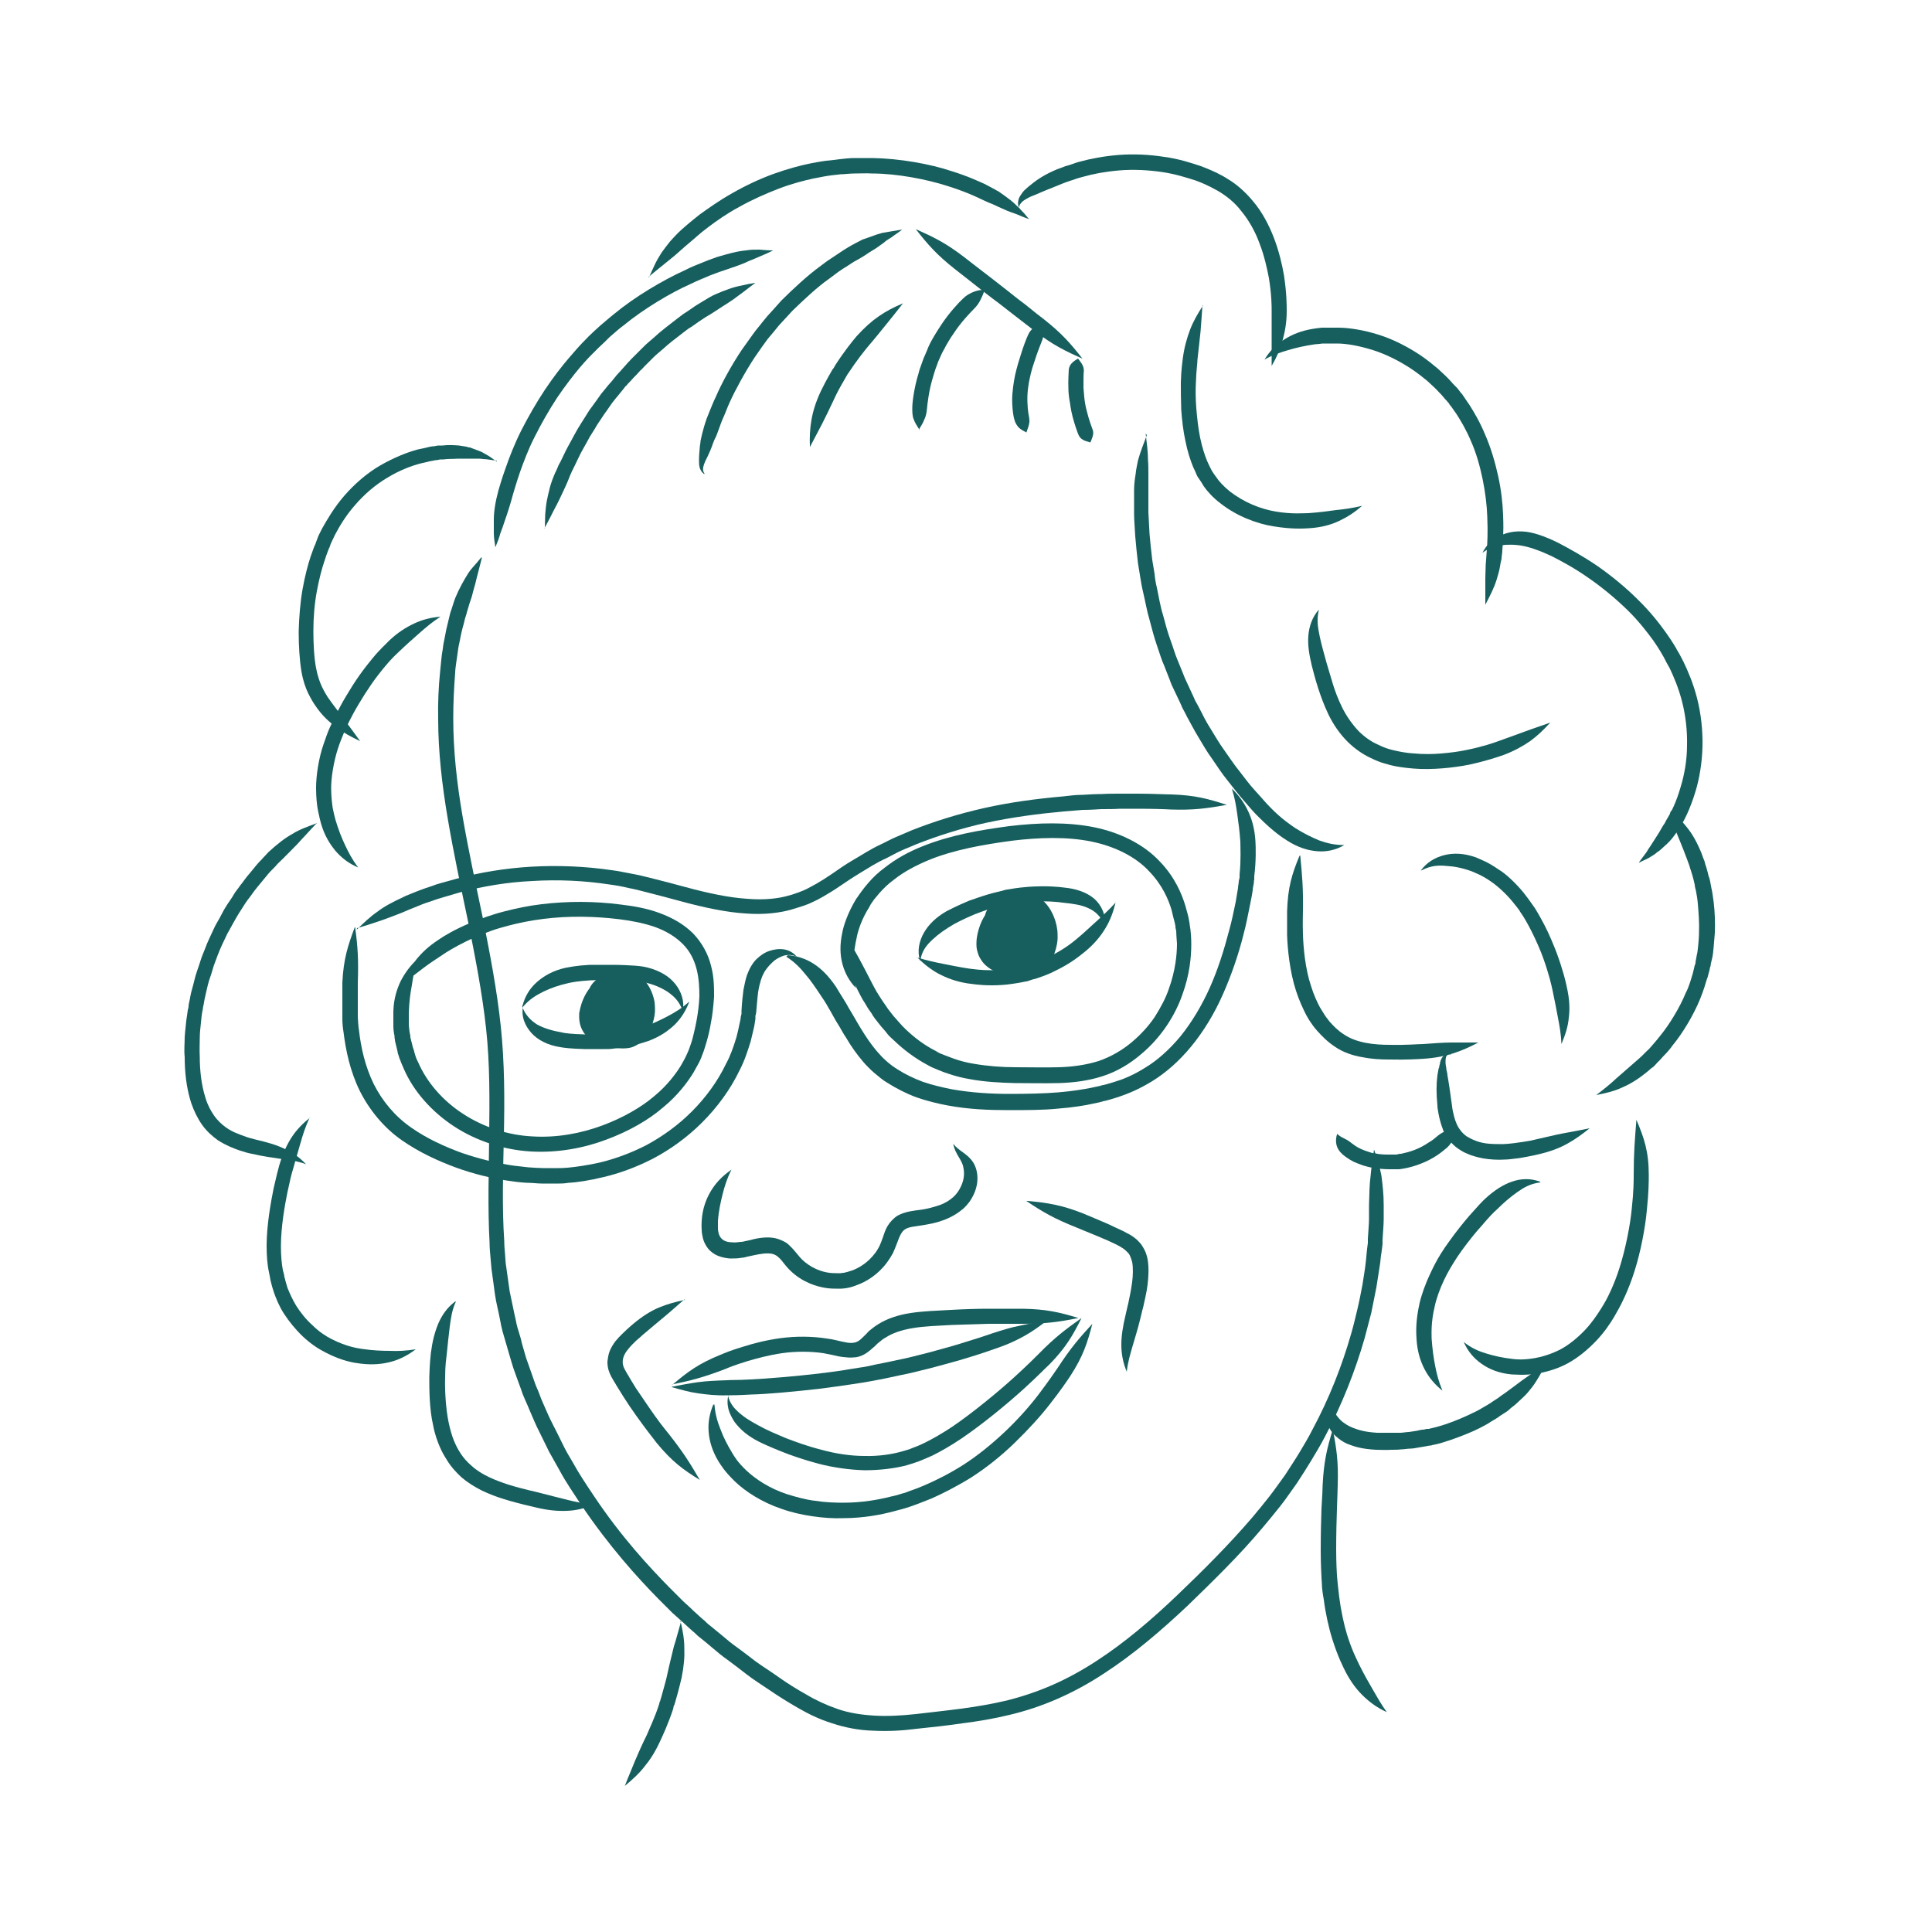 <?xml version="1.0" encoding="UTF-8"?>
<svg id="Calque_1" xmlns="http://www.w3.org/2000/svg" version="1.1" viewBox="0 0 500 500">
  <!-- Generator: Adobe Illustrator 29.0.1, SVG Export Plug-In . SVG Version: 2.1.0 Build 192)  -->
  <defs>
    <style>
      .st0 {
        fill: #165f5e;
      }
    </style>
  </defs>
  <path class="st0" d="M124.6,144.2c-.8,1-1.6,1.9-2.4,2.8s-1.3,1.8-1.9,2.8c-.6,1-1.1,2-1.7,3.2-.3.6-.5,1.2-.8,1.8-.2.6-.5,1.4-.7,2.1-.1.4-.3.9-.5,1.5-.2.6-.3,1.3-.5,2-.2.8-.4,1.6-.6,2.5-.1.7-.3,1.4-.4,2.1-.2.9-.4,1.9-.5,2.9-.2,1-.3,1.9-.4,2.9-.1,1-.2,2-.3,3-.4,4-.6,8.1-.5,12.3,0,8.4,1,17.1,2.5,25.9,1.5,8.8,3.4,17.7,5.3,26.8,1.8,9,3.6,18.2,4.6,27.4,1,9.2.9,18.5.8,27.8s-.4,18.5.1,27.6c0,1.1.1,2.3.2,3.4s.2,2.2.3,3.4c.3,2.2.6,4.4.9,6.6.3,2.2.9,4.3,1.3,6.5.2,1.1.4,2.1.7,3.2.3,1,.6,2.1.9,3.1.3,1,.6,2,.9,3.1.3,1,.6,2,.9,3,.7,2,1.4,3.9,2.1,5.8.3,1,.7,1.9,1.1,2.8.4.9.8,1.8,1.2,2.8.8,1.8,1.5,3.6,2.4,5.3l2.5,5.1c.9,1.6,1.8,3.2,2.7,4.8,1.7,3.2,3.7,6,5.5,8.8,7.4,11,14.8,19.1,20.1,24.5,1.3,1.3,2.5,2.5,3.6,3.6,1.1,1,2,1.8,2.8,2.5,1.5,1.4,2.3,2.1,2.3,2.1,0,0,.2.2.6.5.4.4.9.9,1.7,1.5.8.6,1.7,1.4,2.9,2.4.6.5,1.2,1,1.8,1.5.3.3.7.5,1,.8.4.3.7.5,1.1.8,1.5,1.1,3.2,2.4,5,3.8,1.8,1.4,3.9,2.7,6.1,4.2s4.6,3,7.2,4.5c2.6,1.5,5.6,3,8.9,4,3.3,1.1,6.9,1.8,10.6,1.9,3.7.2,7.5,0,11.3-.5,3.8-.4,7.7-.8,11.7-1.4,4-.5,8.2-1.2,12.3-2.2,4.2-1,8.4-2.4,12.5-4.2,4.1-1.8,8.1-4,11.9-6.5,7.7-5,14.8-11.1,21.6-17.5,6.7-6.5,13.5-13.1,19.6-20.4,1.5-1.8,3-3.6,4.5-5.5,1.5-1.9,2.8-3.9,4.2-5.8,1.3-2,2.6-4,3.8-6,1.2-2,2.4-4,3.5-6.1,4.4-8.3,7.8-16.9,10.3-25.6.6-2.2,1.1-4.3,1.7-6.5.4-2.2.9-4.3,1.3-6.5.3-2.1.7-4.3,1-6.4.1-1.1.2-2.1.4-3.2l.2-1.6c0-.3,0-.5,0-.8v-.3c.1-2,.3-3.8.3-5.4,0-1.5,0-2.8,0-3.6,0-3-.3-5.4-.6-7.7-.4-2.2-1.1-4.3-1.9-6.7-.4,2.6-.7,4.7-.9,6.9-.3,2.2-.3,4.5-.4,7.5,0,.8,0,2,0,3.5,0,1.5-.2,3.2-.3,5.2v.3c0,.2,0,.5,0,.8l-.2,1.5c-.1,1-.2,2-.3,3.1-.2,2.1-.6,4.1-.9,6.2-.4,2.1-.8,4.2-1.3,6.3-.5,2.1-1,4.2-1.6,6.3-2.4,8.4-5.7,16.8-10,24.8-1,2-2.2,4-3.4,6-1.2,2-2.5,3.9-3.7,5.8-1.4,1.9-2.7,3.8-4.1,5.6-1.4,1.8-2.9,3.6-4.4,5.4-6,7-12.7,13.7-19.4,20.1-6.7,6.4-13.6,12.3-21,17.1-3.7,2.4-7.5,4.5-11.4,6.2-3.9,1.7-7.8,3-11.8,4-8,1.9-16,2.6-23.5,3.5-3.7.4-7.3.6-10.7.4-3.4-.2-6.6-.7-9.5-1.7-2.9-1-5.7-2.3-8.2-3.8-2.5-1.4-4.9-2.9-7-4.4-2.1-1.5-4.2-2.8-6-4.1-1.8-1.4-3.4-2.6-4.9-3.7-.4-.3-.7-.5-1.1-.8-.3-.3-.7-.5-1-.8-.6-.5-1.2-1-1.8-1.5-1.1-.9-2.1-1.7-2.8-2.3-.8-.6-1.3-1.1-1.7-1.5-.4-.3-.6-.5-.6-.5,0,0-.8-.7-2.2-2-.7-.7-1.6-1.5-2.7-2.5-1-1-2.2-2.2-3.5-3.5-5.2-5.3-12.5-13.1-19.7-23.9-1.8-2.7-3.7-5.5-5.4-8.6-.9-1.5-1.8-3-2.6-4.7-.8-1.6-1.6-3.3-2.5-5-.9-1.7-1.6-3.4-2.4-5.2-.4-.9-.8-1.8-1.1-2.7s-.8-1.8-1.1-2.7c-.7-1.9-1.3-3.8-2-5.7-.4-1-.6-1.9-.9-2.9-.3-1-.6-2-.8-3-.3-1-.6-2-.9-3-.3-1-.4-2-.7-3.1-.4-2.1-.9-4.1-1.3-6.2-.3-2.1-.6-4.3-.9-6.4-.2-1.1-.2-2.2-.3-3.3-.1-1.1-.2-2.2-.2-3.3-.6-8.8-.3-18-.1-27.3.2-9.3.2-18.8-.8-28.3-1-9.5-2.8-18.7-4.6-27.8-1.9-9.1-3.8-17.9-5.3-26.6-1.5-8.7-2.4-17.1-2.4-25.3,0-4.1.2-8,.5-11.8,0-.9.2-1.9.3-2.8.1-.9.3-1.9.4-2.8.1-.9.3-1.8.5-2.7.1-.7.3-1.4.4-2,.2-.9.4-1.6.6-2.3.2-.7.3-1.4.5-1.9.2-.6.3-1,.4-1.4.2-.7.4-1.4.6-2,.2-.6.4-1.2.6-1.8.3-1.2.6-2.3.9-3.3.5-2.2,1.1-4.2,1.7-6.7h0Z"/>
  <path class="st0" d="M92.4,240.2c2.5-.7,4.5-1.4,6.6-2.1,2.1-.8,4.2-1.5,6.9-2.7.7-.3,1.8-.7,3.2-1.3.7-.3,1.4-.5,2.3-.8.6-.2,1.1-.4,1.7-.6.6-.2,1.3-.4,2-.6,1.3-.4,2.7-.8,4.1-1.2,5.7-1.5,12-2.6,18.6-2.9,6.6-.4,13.4-.1,19.9.9,1.6.2,3.3.5,4.9.9,1.6.3,3.2.7,4.7,1.1,3.1.8,6.2,1.6,9.1,2.4,5.9,1.6,11.6,2.8,16.5,3.1,4.9.4,9.1-.2,11.9-1,1.4-.4,2.5-.8,3.2-1,.7-.3,1.1-.4,1.1-.4,0,0,.4-.2,1.1-.5.7-.3,1.7-.8,2.9-1.5,1.2-.7,2.7-1.6,4.3-2.7,1.6-1.1,3.4-2.3,5.4-3.5,2-1.2,4.1-2.6,6.6-3.7,1.2-.6,2.4-1.3,3.7-1.9,1.3-.6,2.7-1.1,4-1.7,5.6-2.2,11.8-4.2,18.3-5.6,6.5-1.4,13.3-2.3,19.9-2.9,1.7-.1,3.3-.3,4.9-.4,1.6,0,3.2-.1,4.9-.2,1.6,0,3.2,0,4.7-.1.8,0,1.5,0,2.3,0,.7,0,1.4,0,2.1,0,3.9,0,7.2.1,8.8.2,6,.2,9.4-.3,14.5-1.2-4.9-1.6-8.3-2.5-14.3-2.7-1.6,0-4.9-.2-8.9-.2-.7,0-1.4,0-2.1,0-.8,0-1.5,0-2.3,0-1.6,0-3.2,0-4.8.1-1.6,0-3.3.1-4.9.2-1.7,0-3.3.2-5,.4-6.8.6-13.7,1.5-20.4,3-6.7,1.5-13.1,3.5-18.9,5.8-1.4.6-2.8,1.2-4.2,1.8-1.4.6-2.6,1.3-3.9,1.9-2.6,1.2-4.8,2.7-6.9,3.9-2.1,1.2-3.9,2.5-5.5,3.6-1.6,1.1-2.9,1.9-4.1,2.6-1.1.6-2,1.1-2.6,1.4-.6.3-.9.4-.9.4,0,0-.3.1-1,.4-.6.2-1.6.6-2.8.9-2.4.7-6.1,1.2-10.7.8-4.6-.3-9.9-1.4-15.8-3-2.9-.8-6-1.6-9.2-2.4-1.6-.4-3.2-.8-4.9-1.1-1.7-.3-3.4-.7-5.1-.9-6.8-1-13.9-1.3-20.8-.9-6.8.4-13.4,1.5-19.3,3.1-1.5.4-2.9.8-4.3,1.2-.7.2-1.4.4-2.1.7-.6.2-1.2.4-1.8.6-.8.3-1.7.6-2.4.9-1.4.6-2.6,1-3.3,1.4-2.8,1.3-4.9,2.4-6.7,3.8-1.9,1.3-3.4,2.8-5.3,4.6h0Z"/>
  <path class="st0" d="M91.8,240c-1.8,4.8-2.9,8.2-3.2,14.3,0,.8,0,2.1,0,3.6s0,1.6,0,2.5c0,.5,0,1,0,1.5,0,.6,0,1.1,0,1.7,0,1.1.1,2.3.3,3.5.6,4.8,1.7,10.1,4.2,15.2,2.5,5,6.3,9.6,10.9,12.8,4.6,3.2,9.5,5.4,14.1,7.1,4.7,1.7,9.1,2.7,12.9,3.3,1.9.3,3.6.5,5.2.6,1.6,0,2.9.2,4,.2,1.1,0,2,0,2.6,0,.6,0,.9,0,.9,0,0,0,.3,0,.9,0s1.4,0,2.6-.2c2.2-.1,5.4-.6,9.1-1.5,3.8-.9,8.1-2.4,12.6-4.7,4.4-2.3,8.9-5.5,12.8-9.4,3.9-3.9,7.3-8.5,9.7-13.5,1.3-2.5,2.1-5,2.9-7.6.3-1.3.6-2.6.9-3.8.1-.6.2-1.3.3-1.9v-.9c.1,0,.2-.8.2-.8.2-2,.3-3.8.5-5.2.2-1.4.5-2.4.7-3.1.2-.6.4-1.2.7-1.7.2-.5.5-.9.8-1.3.6-.8,1.3-1.5,2-2.1.8-.6,1.6-1,2.5-1.3.9-.2,2.1-.3,3.3.3-.8-1-2-1.7-3.3-1.9-1.3-.2-2.6,0-3.8.4-1.2.4-2.4,1.2-3.4,2.2-.5.5-1,1.2-1.4,1.9-.4.7-.7,1.4-1,2.2-.3.9-.6,2.2-.9,3.8-.2,1.6-.4,3.4-.5,5.4v.8c0,0-.2.8-.2.8,0,.6-.2,1.1-.3,1.7-.2,1.1-.5,2.3-.8,3.5-.7,2.3-1.5,4.7-2.7,6.9-2.2,4.6-5.3,8.8-8.9,12.4-3.6,3.6-7.7,6.5-11.8,8.7-4.1,2.1-8.1,3.5-11.7,4.4-3.5.8-6.5,1.2-8.6,1.4-1,.1-1.9.1-2.4.1-.6,0-.8,0-.8,0,0,0-.3,0-.8,0-.6,0-1.4,0-2.4,0-1,0-2.3-.1-3.8-.2-1.4-.2-3.1-.3-4.9-.6-3.6-.6-7.8-1.6-12.2-3.1-4.4-1.6-9.1-3.7-13.2-6.6-4.2-2.9-7.5-6.9-9.7-11.3-2.2-4.5-3.3-9.4-3.8-13.9-.2-1.1-.2-2.2-.3-3.3,0-.5,0-1.1,0-1.6,0-.5,0-1,0-1.5,0-.9,0-1.7,0-2.4,0-1.5,0-2.7,0-3.5.2-5.9,0-9.3-.7-14.4h0Z"/>
  <path class="st0" d="M203.5,247.6c2.2,1.4,3.6,2.9,4.9,4.5,1.4,1.6,2.6,3.4,4.2,5.8.4.6,1.1,1.6,1.8,2.9.4.6.8,1.4,1.2,2.1.5.9,1,1.8,1.6,2.7.6,1,1.1,2,1.8,3,1.2,2.1,2.7,4.2,4.4,6.2.4.5.9,1,1.4,1.5.5.5,1,1,1.5,1.4,1.1.9,2.1,1.8,3.3,2.5,2.4,1.5,4.9,2.8,7.6,3.8,2.6.9,5.4,1.6,8.1,2.1,5.4,1,10.7,1.2,15.5,1.2,4.8,0,9.3,0,13.1-.4,3.8-.3,6.9-.8,9.1-1.3,1.1-.2,1.9-.4,2.5-.6.6-.1.9-.2.9-.2,0,0,1.2-.3,3.3-1,2.1-.7,5.1-1.9,8.5-4,3.4-2.1,6.9-5.1,10.1-9,3.2-3.9,6-8.5,8.2-13.5,2.2-5,4-10.2,5.3-15.4.7-2.6,1.2-5.2,1.7-7.7s.5-2.5.7-3.8c0-.6.2-1.2.3-1.9,0-.3,0-.6.1-.9v-.8c.5-4.1.4-7.5.3-9.2-.2-3.1-.9-5.6-1.9-7.7-1-2.1-2.3-4-4.2-5.8.8,2.5,1.1,4.5,1.4,6.6.3,2.1.6,4.3.8,7.1,0,1.5.2,4.6-.2,8.5v.8c-.1.3-.1.6-.2.9,0,.6-.2,1.2-.2,1.8-.2,1.2-.4,2.4-.6,3.6-.5,2.4-1,4.9-1.7,7.4-1.3,5-2.9,10.1-5,14.8-2.1,4.7-4.7,9-7.6,12.6-2.9,3.5-6.1,6.3-9.1,8.1-3,1.9-5.7,3-7.7,3.6-1,.3-1.7.5-2.3.7-.5.1-.8.2-.8.2,0,0-.3,0-.8.2-.5.1-1.3.3-2.3.5-2,.4-5,.9-8.6,1.2-3.6.3-8,.4-12.7.4-4.7,0-9.8-.3-14.9-1.2-2.5-.5-5-1.1-7.4-1.9-2.4-.9-4.7-2-6.7-3.3-4.2-2.6-7-6.6-9.4-10.5-.6-1-1.2-2-1.7-2.9-.5-.9-1.1-1.8-1.6-2.7-.4-.8-.9-1.5-1.3-2.2-.8-1.3-1.5-2.4-1.9-3.1-1.8-2.6-3.5-4.4-5.6-5.8-2-1.3-4.2-2.1-6.8-2.3h0Z"/>
  <path class="st0" d="M108,248.2c-1.9,1.8-3.2,3.6-4.3,5.7-1,2.1-1.8,4.6-1.9,7.8,0,.9,0,2.2,0,3.8,0,.8.1,1.7.3,2.6,0,.3,0,.6.1.9,0,.4.1.7.2,1.1.2.7.3,1.4.5,2.1,0,.4.2.7.3,1.1.1.4.2.7.4,1.1.2.7.6,1.4.9,2.2,2.5,5.8,7.2,11.1,13,14.9,5.8,3.8,12.9,6.1,19.9,6.5,7,.4,13.8-.9,19.6-3.1,5.9-2.2,10.9-5.1,14.6-8.3,3.8-3.1,6.3-6.5,7.8-8.9.7-1.2,1.2-2.2,1.6-2.9.3-.7.5-1.1.5-1.1,0,0,.1-.4.4-1.1.3-.7.6-1.8,1-3.1.4-1.4.8-3,1.1-4.9.4-1.9.6-4.1.8-6.6,0-2.5,0-5.2-.8-8.1-.7-2.9-2.3-5.9-4.6-8.3-2.4-2.4-5.4-4.1-8.7-5.3-3.2-1.2-6.6-1.8-10-2.2-6.8-.9-13.8-.9-20.5-.1-3.4.4-6.7,1.1-9.8,1.9-1.6.4-3.1.9-4.6,1.4-.7.3-1.5.5-2.2.8-.7.3-1.3.6-2,.8-3.8,1.6-6.7,3.3-8.1,4.3-2.6,1.7-4.4,3.4-5.9,5.3-1.4,1.9-2.5,3.9-3.3,6.3,1.9-1.8,3.6-3,5.3-4.3s3.6-2.5,6-4.1c1.3-.8,4-2.4,7.5-3.9.6-.2,1.2-.5,1.9-.8.7-.3,1.4-.5,2.1-.8,1.4-.5,2.8-.9,4.3-1.3,3-.8,6.1-1.4,9.3-1.8,6.4-.8,13.1-.7,19.6.1,3.2.4,6.3,1,9.2,2,2.8,1,5.3,2.5,7.2,4.4,1.9,1.9,3,4.2,3.6,6.6.6,2.4.7,4.8.7,7-.2,4.4-1.1,8.2-1.7,10.6-.3,1.2-.7,2.2-.9,2.8-.2.6-.4,1-.4,1,0,0-.5,1.3-1.8,3.5-1.3,2.1-3.5,5.1-6.9,7.9-3.4,2.9-8.1,5.6-13.5,7.6-5.4,2-11.7,3.2-18,2.8-6.3-.3-12.7-2.4-17.9-5.8-5.3-3.4-9.4-8.2-11.6-13.2-.3-.6-.6-1.2-.8-1.9-.1-.3-.2-.6-.3-1,0-.3-.2-.6-.3-1-.2-.6-.3-1.3-.5-1.9,0-.3-.2-.6-.2-.9,0-.3,0-.5-.1-.8-.2-.8-.2-1.6-.3-2.3,0-1.4,0-2.5,0-3.3.1-2.8.4-5,.8-7.1.3-2.1.7-4.2,1.5-6.6h0Z"/>
  <path class="st0" d="M218.9,242.2c0,2.6.1,4.8.6,7,.4,2.3,1.2,4.6,2.6,7.3.4.7.9,1.9,1.8,3.2.4.7.8,1.4,1.4,2.2.2.3.4.5.5.8.2.3.4.6.7,1,.5.6,1,1.3,1.5,1.9.5.6,1.1,1.2,1.6,1.9s1.2,1.2,1.8,1.8c2.5,2.4,5.4,4.6,8.8,6.4.8.5,1.7.8,2.6,1.2.9.4,1.8.7,2.7,1,1.8.6,3.7,1.1,5.6,1.4,3.8.7,7.7.9,11.5,1,3.8,0,7.5.1,11.4,0,3.8-.1,7.7-.6,11.4-1.8,3.7-1.2,7-3.2,9.7-5.5,5.5-4.5,9.1-10.4,10.9-15.6,1.9-5.2,2.3-9.8,2.3-13,0-1.6-.1-2.8-.2-3.7-.1-.8-.2-1.3-.2-1.3,0,0,0-.4-.2-1.3-.1-.8-.5-2.1-.9-3.6-.9-3-2.7-7.5-6.7-11.6-3.9-4.2-10-7.4-16.9-8.8-6.9-1.4-14.5-1.2-22-.3-7.5,1-15.2,2.3-22.4,5.2-3.6,1.4-7,3.3-9.9,5.6-1.5,1.1-2.9,2.4-4.1,3.8-.6.7-1.2,1.4-1.7,2.1-.3.4-.5.7-.8,1.1-.1.2-.3.4-.4.6l-.3.4c-2.2,3.6-3.3,7-3.6,8.7-.7,3.2-.6,5.8,0,8.1.6,2.3,1.7,4.4,3.5,6.3-.6-2.5-.7-4.6-.6-6.6,0-2.1.3-4.2.9-6.9.3-1.4,1.2-4.4,3.2-7.5l.2-.4c.1-.2.2-.3.3-.5.2-.3.4-.6.7-1,.5-.6,1-1.2,1.5-1.8,1.1-1.2,2.2-2.3,3.6-3.3,2.6-2.1,5.7-3.7,9-5.1,6.6-2.7,14.1-4,21.4-5,7.3-.9,14.5-1.1,20.8.2,6.3,1.3,11.6,4.1,14.9,7.7,3.4,3.5,5,7.3,5.8,10,.3,1.4.6,2.4.8,3.2s.2,1.1.2,1.1c0,0,0,.4.2,1.1,0,.8.1,1.9.2,3.3,0,2.8-.4,7-2.1,11.7-.8,2.4-2.1,4.8-3.6,7.2-1.6,2.4-3.7,4.7-6.1,6.7-2.4,2-5.3,3.7-8.5,4.8-3.2,1-6.7,1.5-10.3,1.6-3.6.1-7.4,0-11.1,0-3.7,0-7.4-.3-10.9-.9-1.8-.3-3.4-.7-5.1-1.3-.8-.3-1.6-.6-2.4-.9-.8-.3-1.6-.6-2.3-1.1-3-1.5-5.6-3.5-7.9-5.7-.6-.6-1.1-1.1-1.6-1.7-.5-.6-1-1.1-1.5-1.7-.5-.6-.9-1.2-1.4-1.8-.2-.3-.4-.6-.6-.9-.2-.2-.3-.5-.5-.7-.5-.7-.9-1.4-1.3-2-.8-1.2-1.3-2.3-1.7-3-1.3-2.6-2.4-4.6-3.4-6.5-1.1-1.9-2.1-3.8-3.3-6h0Z"/>
  <path class="st0" d="M188.9,303c-2.1,1.5-3.7,3.2-4.9,5.2-1.2,2-2.2,4.5-2.4,7.7,0,.5-.1,1.3,0,2.4,0,.6.1,1.2.3,2.1.2.8.6,1.8,1.4,2.8.6.7,1.5,1.4,2.5,1.8,1,.4,2,.6,3.1.7,1,0,2.1,0,3.1-.2.5,0,1-.2,1.5-.3.5-.1.9-.2,1.4-.3,1.8-.4,3.6-.7,5-.4.7.2,1.2.5,1.7,1,.6.5,1.1,1.3,1.8,2.1,1.4,1.7,3.1,3,4.8,3.9,1.7.9,3.3,1.4,4.8,1.7s2.6.3,3.4.3c.8,0,1.3,0,1.3,0,0,0,.4,0,1.1-.1.7-.1,1.7-.3,2.9-.8,2.3-.8,5.4-2.6,7.8-5.8.6-.8,1.1-1.6,1.6-2.5.4-.9.8-1.9,1.1-2.7.6-1.7,1.2-3,2.1-3.5.9-.6,2.6-.7,4.4-1,1.8-.3,3.5-.6,5.1-1.2,2.4-.8,4.2-2,5.5-3.1,1.3-1.2,2-2.3,2.4-3.1,1.7-3.1,1.6-6.5.2-8.8-1.5-2.4-3.7-2.9-5.2-4.9.2,1.3.8,2.4,1.4,3.4.6,1,1.1,1.9,1.2,2.7.4,1.7.2,3.6-1,5.7-.3.5-.8,1.3-1.6,2-.9.8-2.2,1.7-4.2,2.3-1.3.4-2.7.8-4.3,1-.8.1-1.7.2-2.7.4-1,.2-2.1.5-3.2,1.1-1.1.7-2,1.7-2.6,2.7-.6,1-.9,2-1.2,2.9-.3.9-.6,1.6-.9,2.3-.4.7-.7,1.3-1.2,1.9-1.8,2.4-4.2,3.8-5.9,4.4-.9.3-1.6.5-2.1.6-.5,0-.8.1-.8.1,0,0-.3,0-1,0-.6,0-1.5,0-2.6-.2-2.2-.4-5.2-1.7-7.3-4.3-.6-.7-1.2-1.5-2.1-2.4-.4-.4-.9-.9-1.5-1.2-.6-.3-1.2-.6-1.9-.8-1.3-.4-2.6-.4-3.7-.3-1.1.1-2.2.3-3.2.6-.5.1-.9.2-1.4.3-.4.1-.8.2-1.2.2-.8.1-1.6.2-2.3.1-1.4,0-2.3-.5-2.8-1.1-.6-.7-.8-1.8-.8-2.5,0-.8,0-1.4,0-1.9.2-2.7.7-4.9,1.2-6.9.5-2,1.1-4,2.3-6.4h0Z"/>
  <path class="st0" d="M265.6,310.8c4.3,2.9,7.3,4.6,12.8,6.8.9.4,2.5,1,5.6,2.3.7.3,1.6.7,2.6,1.1,1,.5,2,.9,2.9,1.4.9.5,1.5.9,1.9,1.3s.6.6.6.6c0,0,.2.2.4.6.2.4.4,1,.6,1.7.3,1.5.2,3.7,0,5.2-.6,4.3-1.4,7-1.7,8.5-.7,2.9-1.1,5.4-1.1,7.7,0,2.3.4,4.6,1.4,7,.3-2.6.9-4.5,1.5-6.6.6-2.1,1.3-4.2,2-7.1.2-.7.4-1.8.8-3.2.3-1.5.8-3.3,1.1-5.7.2-1.7.4-4.2,0-6.5-.2-1.1-.6-2.1-1-2.8-.4-.7-.7-1.1-.7-1.1,0,0-.4-.5-1-1.1-.7-.6-1.6-1.3-2.7-1.8-1-.6-2.1-1-3.1-1.5-1-.5-1.9-.9-2.6-1.2-3.2-1.4-4.8-2-5.7-2.4-5.6-2.2-9.1-2.7-14.2-3.2h0Z"/>
  <path class="st0" d="M177.3,336.4c-2.5.5-4.6,1.1-6.8,2-2.1.9-4.2,2.2-6.6,4.2-.4.3-.9.8-1.7,1.5-.7.7-1.8,1.6-3,3.1-.5.7-1.2,1.7-1.6,3-.2.7-.3,1.4-.4,2.2,0,.8.1,1.5.3,2.2.4,1.3,1,2.2,1.4,2.9.4.6.6,1,.6,1,0,0,.8,1.3,1.8,2.9,1,1.6,2.3,3.5,3.3,4.9,2.7,3.8,4.5,6,5.4,7.2,3.9,4.7,6.7,6.8,11.1,9.5-2.6-4.5-4.4-7.3-8.1-12-.9-1.1-2.7-3.3-5.2-7-.9-1.3-2.2-3.2-3.2-4.7-1-1.6-1.7-2.8-1.7-2.8,0,0-.2-.4-.6-1-.3-.6-.8-1.3-1-2-.2-.7-.2-1.4,0-2.1.2-.7.6-1.4,1-1.9.9-1.2,1.8-2,2.4-2.6.7-.6,1.2-1,1.6-1.4,2.1-1.8,3.8-3.2,5.6-4.7,1.7-1.4,3.2-2.8,5.2-4.5h0Z"/>
  <path class="st0" d="M346.1,293.3c-.7,2-.4,3.9,1.4,5.5.5.4,1.5,1.2,2.9,1.9.7.3,1.5.6,2.3.9.8.2,1.6.5,2.5.6,1.6.3,3.2.4,4.4.4.6,0,1.1,0,1.4,0,.3,0,.5,0,.5,0,0,0,.2,0,.5,0,.3,0,.8-.1,1.4-.2,1.1-.2,2.7-.6,4.2-1.2,1.6-.6,3.1-1.4,4.3-2.2s2.1-1.6,2.6-2c1.6-1.5,2-3.1,1.9-5.1-2,.7-3.1,1-4.5,2.2-.4.3-1.1,1-2.2,1.6-1,.7-2.3,1.4-3.6,1.9-1.3.5-2.6.8-3.5,1-.5,0-.9.1-1.1.2-.3,0-.4,0-.4,0,0,0-.2,0-.4,0-.3,0-.7,0-1.2,0-1,0-2.3,0-3.6-.3-.7,0-1.3-.3-2-.5-.6-.2-1.2-.4-1.8-.7-1.1-.5-1.8-1.1-2.1-1.3-.6-.5-1.2-.9-1.8-1.2-.6-.3-1.3-.6-2.1-1.3h0Z"/>
  <path class="st0" d="M280.2,92.9c-3.2-4.1-5.5-6.7-10.2-10.4-.8-.6-2.1-1.6-4.8-3.8-1.4-1-4.5-3.5-4.5-3.5,0,0-2.7-2.1-4.1-3.2-3.6-2.8-5.9-4.5-7-5.4-4.8-3.7-7.9-5.2-12.6-7.3,3.2,4.1,5.5,6.7,10.2,10.4,1.2.9,3.4,2.7,7,5.5,1.5,1.2,4.2,3.2,4.2,3.2,0,0,3.2,2.5,4.5,3.5,2.7,2.1,4,3.1,4.8,3.7,4.8,3.7,7.9,5.2,12.6,7.3Z"/>
  <path class="st0" d="M128.3,141.4c.5-1.2.9-2.3,1.2-3.4.4-1.1.8-2.1,1.1-3.1.4-1.1.7-2.1,1.1-3.3.4-1.2.7-2.4,1.1-3.8.3-.9.7-2.5,1.8-5.7.9-2.5,2.1-5.8,3.8-9.1,1.7-3.4,3.7-6.9,5.8-10.1,2.1-3.1,4.2-5.8,5.8-7.7,1.6-1.9,2.7-3,2.7-3,0,0,.9-.9,2.4-2.4.8-.7,1.7-1.6,2.7-2.6,1.1-.9,2.2-2,3.6-3,5.1-4.2,12.1-8.4,17.3-10.7,2-1,3.7-1.6,5-2.2,1.4-.5,2.3-.9,3-1.1,1.4-.5,2.6-.9,3.8-1.3,1.1-.4,2.2-.8,3.2-1.3,1-.4,2-.8,3.1-1.3,1-.4,2.1-.9,3.3-1.5-1.3,0-2.5-.1-3.6-.2-1.1,0-2.3,0-3.4.2-1.1.1-2.3.3-3.5.6-1.2.3-2.6.7-4,1.1-.7.3-1.8.6-3.2,1.2-1.4.6-3.2,1.2-5.3,2.3-5.5,2.5-12.8,6.8-18.1,11.2-1.4,1.1-2.6,2.2-3.7,3.1-1.1,1-2.1,1.9-2.9,2.7-1.6,1.6-2.5,2.6-2.5,2.6,0,0-1.1,1.2-2.8,3.2-1.7,2-3.9,4.8-6.1,8.1-2.2,3.3-4.3,7-6.1,10.5-1.8,3.6-3.1,7-4,9.6-1.2,3.3-1.6,5-1.9,5.9-.4,1.5-.7,2.8-.9,4.1-.2,1.3-.3,2.4-.3,3.6,0,1.1,0,2.3,0,3.4,0,1.1.2,2.3.4,3.6h0Z"/>
  <path class="st0" d="M140.9,136.7c.6-1.1,1.2-2.2,1.7-3.2.5-1,1-2,1.5-2.9.5-1,1-2,1.5-3.1.5-1.1,1.1-2.3,1.6-3.6.2-.5.4-1.1.8-1.9.4-.8,1-2,1.7-3.5.3-.7.8-1.6,1.3-2.5.5-.9,1.1-1.9,1.6-2.9.6-1,1.3-2,1.9-3.1.3-.5.7-1,1-1.5.3-.5.7-1,1-1.5.7-.9,1.3-1.9,1.9-2.7.6-.8,1.2-1.5,1.7-2.1,1-1.2,1.6-2,1.6-2,0,0,.1-.2.4-.4.2-.3.6-.7,1.1-1.2.4-.5,1-1.1,1.6-1.7.3-.3.6-.7.9-1,.4-.3.7-.7,1.1-1.1.7-.7,1.5-1.5,2.3-2.3.8-.8,1.7-1.5,2.5-2.2,1.6-1.5,3.4-2.8,4.8-3.9.4-.3.9-.7,1.3-1,.4-.3.8-.6,1.2-.8.8-.5,1.4-1,2-1.4,1.2-.8,2.1-1.4,2.7-1.7,1.3-.8,2.3-1.5,3.4-2.2,1-.6,2-1.3,2.9-1.9.9-.7,1.8-1.3,2.7-2,.9-.7,1.8-1.4,2.9-2.2-1.3.2-2.4.4-3.6.7-1.1.2-2.2.5-3.3.9-1.1.4-2.2.8-3.3,1.3-1.2.5-2.3,1.2-3.6,2-.6.4-1.6.9-2.8,1.8-.6.4-1.3.9-2.1,1.4-.4.3-.8.6-1.2.9-.4.3-.9.7-1.3,1-1.5,1.2-3.3,2.5-5,4.1-.9.8-1.8,1.5-2.6,2.3-.8.8-1.6,1.6-2.4,2.4-.4.4-.8.8-1.1,1.1-.3.4-.7.7-1,1.1-.6.7-1.2,1.3-1.6,1.8-.5.5-.8.9-1.1,1.2-.2.3-.4.5-.4.5,0,0-.6.8-1.7,2-.5.6-1.1,1.4-1.8,2.2-.6.9-1.3,1.8-2,2.8-.4.5-.7,1-1.1,1.5-.3.5-.7,1.1-1,1.6-.7,1.1-1.4,2.2-2,3.2-.6,1.1-1.2,2.1-1.7,3.1-.5.9-1,1.8-1.4,2.6-.8,1.6-1.3,2.8-1.8,3.6-.4.9-.6,1.5-.9,2-.6,1.4-1.1,2.7-1.4,3.9-.3,1.2-.6,2.4-.8,3.5-.2,1.1-.3,2.2-.4,3.4,0,1.1-.1,2.3-.1,3.6h0Z"/>
  <path class="st0" d="M182.3,122.5c-.4-.5-.4-1.1-.3-1.6.1-.5.3-1,.5-1.5.5-1,1-2,1.4-3,.2-.5.4-1,.6-1.6.2-.5.4-1.1.7-1.6.5-1.1.9-2.4,1.4-3.7.2-.5.4-1.1.8-1.9.4-.9.8-2.1,1.5-3.6,1.3-2.9,3.9-7.7,6.4-11.5,1.3-1.9,2.5-3.6,3.4-4.8,1-1.2,1.6-1.9,1.6-1.9,0,0,.5-.6,1.3-1.6.9-1,2.1-2.3,3.5-3.8,2.9-2.8,6.5-6.2,9.4-8.2.9-.7,1.7-1.3,2.4-1.8.8-.5,1.4-1,2-1.3,1.2-.8,2.1-1.4,2.7-1.7,1.3-.7,2.4-1.4,3.4-2.1,1-.6,2-1.2,2.9-1.9.4-.3.9-.6,1.3-1,.4-.3.9-.6,1.4-.9.9-.7,1.9-1.3,2.9-2.1-1.3.2-2.4.4-3.6.6-.6.1-1.1.2-1.7.3-.5.2-1.1.3-1.6.5-1.1.4-2.2.8-3.4,1.2-1.1.6-2.4,1.2-3.7,2-.7.4-1.6,1-2.8,1.8-.6.4-1.3.9-2.1,1.4-.8.5-1.6,1.2-2.6,1.9-3,2.2-6.8,5.7-9.8,8.7-1.4,1.6-2.7,3-3.6,4-.9,1.1-1.4,1.7-1.4,1.7,0,0-.6.8-1.6,2-1,1.3-2.2,3.1-3.6,5-2.7,4-5.4,9-6.7,12.1-.8,1.6-1.2,2.8-1.6,3.7-.4.9-.6,1.6-.8,2-.5,1.4-.9,2.8-1.2,4-.1.6-.3,1.2-.4,1.8,0,.6-.2,1.2-.2,1.7-.1,1.1-.2,2.2-.2,3.4,0,.6,0,1.2.2,1.9.2.6.6,1.3,1.2,1.6h0Z"/>
  <path class="st0" d="M209.6,115.7c1.3-2.5,2.3-4.4,3.2-6.1,1-2,2-4,3.2-6.6.4-.9,1.1-2.3,2.8-5.2.1-.2.4-.7.4-.7,0,0,.1-.2.2-.3,0-.1.1-.2.2-.3,2.1-3.2,4.1-5.7,5.1-6.9,1.9-2.2,3.3-4,4.7-5.7,1.2-1.5,2.6-3.2,4.3-5.4-2.4,1-4.3,2-6.2,3.3-1.9,1.3-3.7,2.9-5.8,5.2-1.1,1.3-3.2,3.9-5.4,7.3,0,.1-.1.2-.2.3-.1.2-.2.4-.2.4,0,0-.3.5-.5.7-1.8,3.1-2.5,4.6-3,5.6-1.3,2.8-2,5.1-2.4,7.4-.4,2.3-.5,4.5-.4,7h0Z"/>
  <path class="st0" d="M237.8,111.2c.6-1,1.1-1.8,1.4-2.6.4-.8.6-1.7.7-2.8.1-1.2.5-4.8,1.5-8,.2-.8.5-1.6.7-2.3.3-.7.5-1.4.7-1.9.5-1.1.8-1.8.8-1.8,0,0,.3-.7.9-1.7.2-.5.6-1.1,1-1.8.4-.7.8-1.3,1.3-2,1.8-2.8,4.3-5.4,5.2-6.3.8-.8,1.3-1.5,1.7-2.3.4-.8.8-1.6,1.1-2.7-1.1,0-2.1.2-3,.6-.9.4-1.7.8-2.6,1.7-1,.9-3.7,3.8-5.7,6.9-.5.8-1,1.5-1.4,2.2-.4.7-.8,1.3-1.1,1.9-.6,1.1-.9,1.9-.9,1.9,0,0-.3.8-.8,1.9-.3.6-.5,1.3-.8,2.1-.3.8-.6,1.6-.8,2.5-1.1,3.5-1.6,7.4-1.6,8.8,0,1.2,0,2.2.4,3.1.3.9.9,1.7,1.5,2.7h0Z"/>
  <path class="st0" d="M265.6,112c.3-.9.6-1.6.7-2.2.2-.7.1-1.2,0-2-.2-.8-.5-3.2-.4-5.5.1-2.3.6-4.4.6-4.4,0,0,.4-2.1,1.2-4.3.7-2.3,1.7-4.7,2-5.5.6-1.5.3-2.6-.2-4.4-1.7.8-2.7,1.4-3.4,2.9-.4.8-1.4,3.4-2.1,5.8-.8,2.4-1.3,4.7-1.3,4.7,0,0-.5,2.3-.7,4.9-.2,2.6.2,5.6.5,6.5.2.9.6,1.5,1.1,2.1.5.5,1.2.9,2,1.3h0Z"/>
  <path class="st0" d="M282.2,114.5c.6-1.5,1-2.4.5-3.5-.2-.6-.9-2.4-1.3-4.1-.5-1.7-.7-3.3-.7-3.3,0,0-.2-1.6-.3-3.3,0-1.8,0-3.7.1-4.3,0-1.2-.5-1.9-1.5-3.2-1.4.8-2.2,1.5-2.4,2.8,0,.7-.2,2.9-.1,4.8,0,2,.4,3.8.4,3.8,0,0,.2,1.8.7,3.7.5,1.9,1.2,3.9,1.5,4.6.5,1.2,1.5,1.6,3.1,2Z"/>
  <path class="st0" d="M296.8,112.6c-.9,2.4-1.7,4.4-2.3,6.6-.2,1.1-.5,2.3-.6,3.5-.2,1.2-.4,2.6-.4,4.1,0,1,0,2.7,0,6.2,0,1.7.2,3.7.3,5.8.2,2.2.4,4.5.7,6.9.2,1.2.4,2.4.6,3.7.2,1.2.4,2.5.7,3.7.6,2.5,1,5,1.7,7.3.6,2.3,1.2,4.6,1.9,6.6.7,2,1.2,3.8,1.9,5.3,1.2,3,1.9,4.9,1.9,4.9,0,0,.7,1.5,1.9,4,.3.6.6,1.3.9,2,.4.7.8,1.5,1.2,2.3.9,1.6,1.8,3.4,2.9,5.2,1.1,1.8,2.2,3.8,3.6,5.7,1.3,1.9,2.6,3.9,4,5.6,1.4,1.8,2.8,3.6,4.2,5.2,1.4,1.6,2.7,3.2,4.1,4.5,3.4,3.4,5.9,5.1,7.2,5.9,2.7,1.7,5.2,2.5,7.7,2.7,2.4.2,4.8-.3,7-1.6-2.6,0-4.5-.5-6.5-1.2-1.9-.8-3.8-1.7-6.2-3.2-1.1-.8-3.4-2.2-6.5-5.4-1.2-1.2-2.5-2.8-3.9-4.3-1.4-1.5-2.7-3.3-4.1-5.1-1.4-1.7-2.6-3.6-3.9-5.4-1.3-1.8-2.4-3.7-3.5-5.5-1.1-1.7-2-3.5-2.8-5.1-.4-.8-.8-1.5-1.2-2.2-.3-.7-.6-1.4-.9-2-1.1-2.4-1.8-3.9-1.8-3.9,0,0-.7-1.8-1.9-4.7-.6-1.4-1.1-3.2-1.8-5.1-.7-1.9-1.3-4.1-1.9-6.4-.7-2.2-1.1-4.7-1.6-7.1-.3-1.2-.5-2.4-.6-3.6-.2-1.2-.4-2.4-.6-3.6-.3-2.4-.5-4.6-.7-6.7-.1-2.1-.2-4-.3-5.6,0-3.4,0-5,0-6,0-1.5,0-2.8,0-4,0-1.2,0-2.4-.1-3.5,0-2.2-.3-4.3-.6-6.9h0Z"/>
  <path class="st0" d="M128.6,119.5c-1-.7-2-1.5-3-2-.5-.3-1-.6-1.6-.8-.5-.2-1.1-.4-1.6-.6l-.8-.3c-.3,0-.6-.1-.9-.2-.6-.1-1.2-.2-1.9-.3-1.3-.1-2.7-.2-4.3,0-.3,0-.6,0-.9,0-.4,0-.8.1-1.3.2-.5,0-1.1.1-1.8.3s-1.4.3-2.3.5c-2.7.7-6.2,2.1-9.7,4.1-3.5,2-6.8,4.9-9.4,7.9-2.6,3-4.4,6.1-5.7,8.4-.6,1.2-1.1,2.1-1.3,2.8-.3.7-.4,1.1-.4,1.1,0,0-.1.3-.4.9-.2.6-.5,1.4-.9,2.5-.7,2.1-1.5,5.1-2.1,8.5-.6,3.4-.9,7.2-1,10.9,0,3.7.2,7.2.7,10.3.4,2.4,1.1,4.4,1.8,5.8.7,1.4,1.3,2.4,1.8,3.1,1.8,2.7,3.7,4.3,5.5,5.7,1.9,1.4,3.8,2.4,6.1,3.5-1.5-2.1-2.8-3.8-4.1-5.6-1.3-1.8-2.7-3.5-4.3-5.8-.7-1.2-2.2-3.3-3-7.5-.5-2.6-.7-6.1-.7-9.6,0-3.5.3-7.1.9-10.3.6-3.2,1.3-5.9,2-7.9.3-1,.6-1.8.8-2.3.2-.5.3-.8.3-.8,0,0,.2-.3.4-1,.2-.6.7-1.5,1.2-2.6,1.1-2.1,2.8-5,5.2-7.7,2.3-2.7,5.3-5.3,8.4-7.1,3.1-1.9,6.3-3.1,8.7-3.7.8-.2,1.5-.3,2.1-.5.6-.1,1.1-.2,1.6-.3.4,0,.8-.1,1.2-.2.3,0,.6,0,.8,0,1.4-.2,2.7-.1,3.8-.2h1.7c.3,0,.6,0,.8,0h.8c.5,0,1.1,0,1.6,0,.5,0,1.1,0,1.6.1,1.1,0,2.2.3,3.5.4h0Z"/>
  <path class="st0" d="M114,159.6c-2.6.2-4.8.8-6.9,1.8-2.1,1-4.2,2.3-6.5,4.5-.7.8-2.1,1.9-4.3,4.6-.9,1.1-2.1,2.6-3.3,4.3-1.2,1.7-2.4,3.6-3.4,5.3-2.1,3.5-3.5,6.6-3.5,6.6,0,0-.3.6-.8,1.7-.5,1.1-1,2.6-1.6,4.3-1.2,3.5-1.9,7.9-1.9,11.2,0,2.4.2,4.4.5,5.9.3,1.5.6,2.7.8,3.4.9,3.1,2.3,5.3,3.8,7.1,1.6,1.8,3.4,3.2,5.8,4.2-1.6-2.1-2.5-3.9-3.4-5.8-.9-1.9-1.7-3.9-2.5-6.6-.2-.7-.4-1.6-.7-3-.2-1.4-.4-3.1-.4-5.2,0-2.8.7-6.9,1.7-10,.5-1.6,1.1-3,1.5-4,.4-1,.7-1.6.7-1.6,0,0,1.3-2.9,3.3-6.2,1-1.7,2.1-3.4,3.2-5,1.1-1.6,2.2-3,3.1-4.1,2.1-2.6,3.3-3.6,4-4.3,2.1-2,3.7-3.4,5.4-4.9,1.6-1.4,3.2-2.8,5.4-4.2h0Z"/>
  <path class="st0" d="M82.1,213c-2.4.9-4.5,1.6-6.4,2.8-2,1.1-3.9,2.6-6.2,4.7-.4.4-.8.9-1.5,1.6-.3.4-.8.8-1.2,1.3-.5.5-.9,1.1-1.5,1.8-.5.6-1,1.2-1.5,1.8-.5.6-1,1.4-1.6,2.1-.5.8-1.2,1.5-1.7,2.4-.5.9-1.1,1.7-1.7,2.6-.6.9-1.1,1.8-1.6,2.8-.5,1-1.1,1.9-1.6,2.9-.9,2-1.9,3.9-2.6,5.9-.4,1-.8,1.9-1.1,2.9-.3.9-.6,1.9-.9,2.7-.6,1.7-.9,3.4-1.3,4.7-.4,1.3-.5,2.4-.7,3.2s-.2,1.2-.2,1.2c0,0,0,.4-.2,1-.1.6-.2,1.6-.4,2.8-.1,1.2-.3,2.6-.4,4.2,0,1.6-.2,3.3,0,5.2,0,3.7.4,7.9,1.7,11.9.7,2,1.6,3.9,2.8,5.6,1.2,1.7,2.7,3,4.1,4,2.2,1.4,4.1,2.1,5.5,2.6,1.5.5,2.6.8,3.3.9,3,.7,5.3,1,7.4,1.3,2.1.3,4.2.5,6.6,1.4-1.8-1.9-3.7-3.2-5.8-4.1-2.1-1-4.4-1.6-7.3-2.3-.7-.2-1.7-.4-3-.9s-2.9-1-4.6-2.2c-1.1-.8-2.2-1.8-3.1-3.1s-1.7-2.8-2.2-4.5c-1.1-3.4-1.5-7.2-1.5-10.7-.1-1.7,0-3.4,0-4.9,0-1.5.2-2.8.3-3.9.1-1.1.2-2,.3-2.6.1-.6.2-1,.2-1,0,0,0-.4.2-1.1.1-.7.3-1.8.6-3,.3-1.3.6-2.8,1.2-4.4.3-.8.5-1.7.8-2.6.3-.9.7-1.8,1-2.7.7-1.9,1.6-3.7,2.5-5.6.5-.9,1-1.8,1.5-2.7.5-.9,1-1.8,1.5-2.6.5-.8,1.1-1.7,1.6-2.5.5-.8,1.1-1.5,1.6-2.2.5-.7,1-1.4,1.5-2,.5-.6,1-1.2,1.4-1.7.5-.6,1-1.2,1.4-1.7.4-.5.8-.9,1.1-1.2.7-.7,1.1-1.1,1.4-1.5,2.1-2,3.7-3.7,5.2-5.2,1.5-1.7,2.9-3.1,4.7-5.1h0Z"/>
  <path class="st0" d="M80.4,289.1c-2,1.6-3.6,3.2-4.9,5.2-1.3,2-2.3,4.2-3.2,7.2-.3,1-.7,2.6-1.5,6.1-.7,3.5-1.8,9.5-1.8,14.8,0,2.6.2,5.1.6,6.8.2.9.3,1.6.4,2.1.1.5.2.8.2.8,0,0,.2.9.7,2.4.5,1.4,1.3,3.5,2.6,5.5,1.3,2,3,4.1,4.9,5.9,1.9,1.8,4,3.2,5.8,4.1,4.4,2.3,7.5,2.7,9.1,2.9,3.2.4,5.8.1,8-.5s4.3-1.7,6.3-3.2c-2.6.4-4.6.5-6.8.4-2.1,0-4.3-.1-7.1-.5-1.3-.2-4-.6-7.8-2.5-1.6-.8-3.4-2-5-3.6-1.7-1.5-3.1-3.3-4.2-5-1.1-1.8-1.8-3.5-2.3-4.7-.4-1.3-.6-2.1-.6-2.1,0,0,0-.2-.2-.7,0-.4-.2-1.1-.4-1.8-.3-1.6-.5-3.7-.5-6.2,0-4.9,1-10.6,1.7-14,.7-3.3,1.1-4.9,1.4-5.8.8-2.8,1.4-5,2-7,.6-2.1,1.2-4,2.3-6.4h0Z"/>
  <path class="st0" d="M117.7,336.9c-2.1,1.6-3.4,3.6-4.3,5.7-.9,2.2-1.5,4.5-1.9,7.6-.1,1-.3,2.7-.4,6.3,0,3,0,8.1,1,12.4.4,2.2,1.1,4.1,1.7,5.5.6,1.4,1.1,2.2,1.1,2.2,0,0,.4.7,1.1,1.8.7,1.1,1.9,2.5,3.4,3.9,1.5,1.3,3.4,2.5,5.4,3.5,1.9.9,3.8,1.6,5.4,2.1,4.5,1.4,7.3,1.9,8.8,2.3,3,.7,5.4.9,7.8.8,2.3-.1,4.6-.6,6.9-1.7-2.6-.1-4.6-.6-6.7-1.1-2.1-.5-4.3-1.1-7.1-1.8-1.4-.4-4.2-.9-8.4-2.2-1.5-.5-3.2-1.1-4.9-1.9-1.7-.8-3.3-1.8-4.5-2.9-1.3-1.1-2.2-2.2-2.8-3.1-.6-.9-.9-1.5-.9-1.5,0,0-.4-.7-.9-1.9-.5-1.2-1-2.9-1.4-4.8-.8-3.9-1-8.7-.9-11.6,0-3.3.3-4.9.4-5.9.3-2.8.5-5,.8-7.3.3-2.1.5-4.1,1.6-6.5h0Z"/>
  <path class="st0" d="M336.3,221.5c-2,4.8-3,8.2-3.2,14.3,0,1,0,2.7,0,6.2.1,3.5.7,9.5,2.3,14.4.8,2.5,1.8,4.6,2.6,6.2.8,1.5,1.5,2.4,1.5,2.4,0,0,.5.8,1.5,1.9,1,1.1,2.5,2.7,4.5,4,2,1.4,4.6,2.3,7.1,2.7,2.5.5,4.8.6,6.8.6,4.7.1,7.6-.1,9.1-.2,3-.2,5.4-.7,7.6-1.4s4.2-1.6,6.5-2.8c-2.6,0-4.7,0-6.9,0-2.2,0-4.5.2-7.4.4-1.4,0-4.2.3-8.7.2-1.8,0-4-.1-6.1-.5-2.1-.4-4.1-1.1-5.7-2.2-1.6-1-2.8-2.3-3.7-3.3-.8-1-1.2-1.6-1.2-1.6,0,0-.5-.8-1.3-2.1-.7-1.3-1.6-3.2-2.3-5.5-1.5-4.4-2-10-2.1-13.4-.1-3.4,0-5,0-6,.1-5.9-.2-9.2-.7-14.4h0Z"/>
  <path class="st0" d="M375.6,272.9c-.3-.3-.6-.4-1-.3-.3,0-.6.3-.9.5-.5.5-.8,1.1-1,1.8,0,.3-.1.6-.2.9,0,.3-.1.6-.2.8-.1.6-.2,1.1-.3,1.7-.3,2.3-.3,4.7,0,7.8,0,.5.1,1.2.3,2.2.2,1,.5,2.4,1.2,4.2.5,1.4,2.1,3.6,3.9,4.8.5.3.9.6,1.3.8.4.2.8.4,1.1.5.6.3,1,.4,1,.4,0,0,1.4.5,3.1.8,1.7.3,3.9.4,5.3.3,1.2,0,2.3-.2,3.3-.3,1-.1,1.8-.3,2.5-.4,1.5-.3,2.6-.5,3.3-.7,3-.7,5.3-1.6,7.3-2.7s3.8-2.4,5.8-4c-2.5.5-4.6.9-6.8,1.3s-4.4,1-7.2,1.6c-.7.2-1.7.4-3.1.6-1.4.2-3.2.5-5.3.6-1.3,0-3.1,0-4.5-.2-1.4-.2-2.4-.6-2.4-.6,0,0-1.2-.4-2.5-1.2-1.2-.8-2.2-2.2-2.6-3.2-.6-1.3-.8-2.5-1-3.3-.2-.9-.2-1.5-.3-2-.4-2.9-.7-5.1-1.1-7.3,0-.5-.2-1.1-.3-1.6,0-.3,0-.5-.1-.8,0-.2-.1-.6-.1-.8,0-.4,0-1,.1-1.4,0-.2.2-.5.4-.7.2-.2.5-.2.8-.1h0Z"/>
  <path class="st0" d="M167.8,71.7c1-.8,1.9-1.6,2.8-2.3.9-.7,1.7-1.4,2.6-2.1.9-.7,1.7-1.4,2.6-2.2.9-.8,1.9-1.7,3-2.6.8-.6,1.9-1.8,4.6-3.8,2-1.5,4.8-3.5,8-5.2,3.2-1.8,6.8-3.4,10.2-4.7s6.6-2.1,8.9-2.6c2.4-.5,3.8-.7,3.8-.7,0,0,1.2-.2,3.3-.4,1,0,2.2-.2,3.6-.2,1.4,0,2.9-.1,4.5,0,6.4,0,14.1,1.5,19.4,3.2,4.2,1.3,6.8,2.5,8.1,3.1,1.3.6,2.5,1.2,3.6,1.6,1.1.5,2.1,1,3.1,1.4,1,.5,2,.8,3.1,1.2,1,.4,2.1.9,3.3,1.3-.8-1-1.6-1.9-2.4-2.7-.8-.8-1.6-1.6-2.5-2.3-.9-.7-1.9-1.4-2.9-2.1-1.1-.6-2.3-1.3-3.7-2-1.4-.6-4-1.9-8.5-3.3-5.6-1.9-13.7-3.3-20.5-3.4-1.7,0-3.3,0-4.7,0-1.4,0-2.7.2-3.8.3-2.1.3-3.5.4-3.5.4,0,0-1.6.2-4.1.7-2.5.5-5.9,1.4-9.5,2.7-3.6,1.3-7.4,3.1-10.7,5-3.4,1.9-6.3,4-8.4,5.5-2.8,2.2-4,3.3-4.8,4-1.1,1-2.1,2.1-2.9,3-.8,1-1.5,1.9-2.2,2.9-.6,1-1.2,1.9-1.7,3-.5,1.1-1,2.1-1.5,3.3h0Z"/>
  <path class="st0" d="M263.7,54.2c0-.7.1-1.2.5-1.6.3-.4.7-.7,1.2-1s.9-.5,1.3-.7c.5-.2,1-.4,1.5-.6,2-.9,4.1-1.7,6.8-2.8.5-.2,1-.4,1.9-.7.4-.1,1-.3,1.5-.5.6-.2,1.3-.4,2.1-.6,2.4-.7,5.6-1.3,9.2-1.6,3.6-.3,7.4-.1,10.9.4,3.5.5,6.6,1.5,8.8,2.2,2.2.8,3.5,1.5,3.5,1.5,0,0,.3.1.8.4s1.2.6,2,1.1c1.6,1,3.8,2.6,5.6,5,1.9,2.3,3.6,5.3,4.7,8.4,1.2,3.1,1.9,6.3,2.4,8.9.7,4.4.7,7.1.7,8.5,0,2.9,0,5.1,0,7.3s0,4.3,0,6.9c1.3-2.2,2.2-4.3,2.8-6.5.6-2.2,1.1-4.6,1.1-7.7,0-1.5,0-4.5-.7-9.2-.5-2.9-1.3-6.3-2.6-9.7-1.3-3.4-3.1-6.8-5.4-9.5-2.2-2.7-4.7-4.7-6.6-5.8-.9-.6-1.7-1-2.3-1.3-.5-.3-.8-.4-.8-.4,0,0-1.4-.7-3.8-1.6-2.4-.8-5.7-1.9-9.5-2.4-3.8-.6-7.9-.8-11.8-.5-3.8.3-7.4,1-9.9,1.7-.9.2-1.6.5-2.2.7-.6.2-1.2.4-1.7.5-.9.4-1.6.6-2.1.8-2.9,1.2-5,2.5-6.8,4-.5.4-.9.7-1.3,1.1-.5.4-.9.9-1.2,1.4-.4.5-.7,1.1-.8,1.8-.1.7,0,1.4.4,1.9h0Z"/>
  <path class="st0" d="M327.2,93.1c2.2-1.3,4.2-1.9,6.2-2.5,2-.6,4.2-1.1,6.9-1.5.5,0,1.1-.1,2-.2.5,0,1,0,1.6,0,.6,0,1.3,0,2.1,0,2.5,0,5.8.6,9.3,1.7,3.5,1.1,7,2.9,10,4.9,1.5,1,2.9,2.1,4.1,3.1,1.2,1.1,2.2,2,3,2.9.4.4.8.8,1.1,1.2.3.4.6.7.8.9.4.5.7.8.7.8,0,0,0,0,.1.2,0,.1.2.3.4.5.3.5.8,1.1,1.4,2,1.1,1.7,2.6,4.2,3.8,7.1,1.3,2.9,2.3,6.4,3,9.8.7,3.4,1.1,6.8,1.2,9.6.2,4.4,0,7.2-.1,8.6-.1,1.5-.2,2.8-.3,4,0,1.2-.1,2.3-.1,3.4,0,2.2,0,4.3,0,6.9,1.2-2.3,2.2-4.2,2.9-6.4.3-1.1.7-2.2.9-3.5.1-.6.2-1.3.4-2,0-.7.2-1.4.2-2.2.1-1.5.4-4.4.2-9.1-.1-3-.5-6.6-1.3-10.2-.8-3.6-1.9-7.3-3.3-10.5-1.3-3.2-2.9-5.9-4.1-7.8-.6-.9-1.2-1.7-1.5-2.2-.2-.3-.3-.4-.4-.6-.1-.1-.2-.2-.2-.2,0,0-.3-.3-.7-.9-.2-.3-.5-.6-.9-1-.4-.4-.8-.8-1.2-1.3-.9-1-2-2-3.3-3.2-1.3-1.1-2.8-2.3-4.4-3.4-3.3-2.2-7.1-4.2-11-5.4-3.8-1.2-7.6-1.8-10.4-1.8-.9,0-1.7,0-2.4,0-.7,0-1.3,0-1.8,0-1,.1-1.7.2-2.3.3-3.1.5-5.5,1.5-7.5,2.8-2,1.3-3.7,2.9-5,5.1h0Z"/>
  <path class="st0" d="M383.6,143.1c2.1-1.6,4.1-1.9,6-2.1,2-.1,4,0,6.6.8.9.3,2.3.7,5.3,2.1,2.6,1.3,6.1,3.2,9.5,5.6,3.5,2.4,7,5.3,10,8.2,3,2.9,5.3,5.9,6.9,8.1,1.6,2.3,2.4,3.8,2.4,3.8,0,0,.2.3.5.9.3.6.7,1.4,1.3,2.4,1,2.1,2.3,5.1,3.2,8.6.9,3.5,1.4,7.5,1.3,11.4,0,3.9-.7,7.6-1.6,10.6-1.2,4.2-2.5,6.6-3.2,7.8-.4.6-.7,1.2-1,1.8-.4.5-.7,1.1-1,1.6-.6,1.1-1.2,1.9-1.8,2.9-.3.5-.6.9-.9,1.4-.3.4-.6.9-.9,1.4-.6.9-1.4,1.8-2.1,2.9,1.1-.6,2.3-1,3.3-1.7.5-.3,1-.6,1.4-1,.5-.3,1-.7,1.4-1.1.9-.8,1.8-1.6,2.6-2.6.4-.5.8-1.1,1.2-1.6.4-.6.8-1.2,1.2-1.9.8-1.4,2.2-4,3.6-8.6,1-3.3,1.7-7.4,1.8-11.6.1-4.2-.4-8.6-1.4-12.5-1-3.9-2.4-7.1-3.5-9.4-.6-1.1-1-2-1.4-2.6-.4-.6-.5-.9-.5-.9,0,0-.9-1.6-2.6-4-1.7-2.4-4.2-5.6-7.4-8.7-3.1-3.1-6.9-6.2-10.5-8.7-3.7-2.5-7.3-4.5-10-5.9-3.2-1.6-5-2.1-6-2.4-3.1-.9-6-.7-8.3.2-2.3.9-4.3,2.5-5.4,4.9h0Z"/>
  <path class="st0" d="M433.3,210.5s.1,0,.2,0c0,0,0-.1,0-.2-.1-.2-.2-.3-.4-.5-.1-.1-.3-.2-.5,0-.1.1-.3.3-.3.4-.1.4-.1.8,0,1.1,0,.3.2.7.3.9.4,1.1.9,2,1.2,3.1.8,2,1.7,4.1,2.7,6.8.2.5.4,1.1.7,1.9.1.4.3,1,.5,1.6.2.6.4,1.3.6,2.1.1.4.2.8.3,1.3,0,.5.2,1,.3,1.5.2,1,.4,2.2.5,3.4.2,2.4.4,5,.3,7.3,0,1.2-.1,2.3-.2,3.4-.1,1-.2,2-.4,2.7-.1.8-.3,1.4-.3,1.8,0,.4-.2.7-.2.7,0,0-.2.8-.5,2.1-.2.6-.4,1.4-.7,2.3-.3.8-.6,1.8-1.1,2.7-1.6,3.9-4.3,8.3-6.6,11.1-.7.9-1.3,1.6-1.9,2.3-.6.7-1.1,1.3-1.6,1.7-.5.5-.9.9-1.3,1.3s-.7.6-1,.9c-2.2,1.9-3.9,3.4-5.5,4.8-1.6,1.5-3.2,2.8-5.3,4.4,2.5-.5,4.7-1,6.8-2,2.1-.9,4.2-2.2,6.6-4.2.3-.2.6-.6,1.1-.9s.9-.9,1.4-1.4c.6-.5,1.1-1.2,1.8-1.9.7-.7,1.4-1.5,2.1-2.5,2.5-3,5.4-7.8,7.1-12,.4-1,.8-2.1,1.1-3,.3-.9.5-1.8.8-2.5.4-1.4.6-2.3.6-2.3,0,0,0-.3.2-.7,0-.5.2-1.1.4-2,.2-.8.3-1.9.4-3,.1-1.1.2-2.3.3-3.6.1-2.6,0-5.4-.3-7.9-.2-1.3-.3-2.5-.6-3.7-.1-.6-.2-1.1-.3-1.6-.1-.5-.2-1-.4-1.4-.2-.9-.4-1.6-.6-2.3-.2-.6-.4-1.2-.5-1.7-.4-.9-.6-1.6-.8-2.1-1.2-2.9-2.4-5-3.9-6.8-.7-.9-1.5-1.7-2.3-2.5-.4-.4-.8-.6-.8-1.1,0-.1,0-.2,0-.3,0,0,.2,0,.3,0,0,0,.1.2.1.3,0,0,0,.1,0,.2,0,0-.2,0-.2,0h0Z"/>
  <path class="st0" d="M344.9,361c-1,.8-1.6,2-1.8,3.3-.2,1.3-.1,2.6.3,3.8.4,1.2,1.1,2.5,2.2,3.5,1.1,1,2.4,1.9,4,2.4,1.1.4,2.9,1,6.5,1.2,1.1,0,2.5.1,4.1,0,.8,0,1.6,0,2.4-.1.8,0,1.6-.2,2.4-.2.8,0,1.5-.2,2.2-.3.7-.1,1.3-.2,1.8-.3s.9-.2,1.2-.2c.3,0,.4-.1.4-.1,0,0,.5-.1,1.4-.3.9-.2,2-.6,3.3-1,2.6-.9,5.7-2.1,7.8-3.2.5-.3,1-.5,1.5-.8.5-.3.9-.5,1.3-.8.8-.5,1.6-.9,2.2-1.4.6-.4,1.2-.8,1.7-1.1s.8-.6,1.1-.9c.6-.5,1.2-.9,1.7-1.4.5-.5,1-.9,1.5-1.4,1-.9,1.7-1.8,2.4-2.7.7-.9,1.3-1.9,1.9-2.9.6-1,1.1-2.1,1.6-3.3-1,.8-1.9,1.5-2.9,2.2-.9.6-1.8,1.3-2.7,1.9-.9.6-1.7,1.3-2.7,2-.5.4-1,.7-1.5,1.1-.5.4-1.1.8-1.7,1.2-.3.2-.6.5-1.1.8-.4.3-1,.6-1.5,1-.6.4-1.3.8-2,1.2-.4.2-.8.5-1.2.7-.4.2-.9.5-1.4.7-2,1-4.8,2.2-7.2,3-1.2.4-2.3.7-3.1.9-.8.2-1.3.3-1.3.3,0,0-.1,0-.4,0-.3,0-.6.2-1.1.2-.5,0-1,.2-1.6.3-.6.1-1.3.2-2,.3-.7,0-1.5.2-2.2.2-.8,0-1.5,0-2.2,0-1.5,0-2.8,0-3.8,0-3.2-.2-4.6-.7-5.5-1-1.2-.4-2.2-.9-3-1.5-.8-.5-1.4-1.2-2-2-.5-.8-1-1.6-1.2-2.6-.2-1-.3-2.1.2-3.3h0Z"/>
  <path class="st0" d="M378.9,347.5c1.1,2.4,2.6,4.1,4.6,5.5,2,1.4,4.5,2.4,7.7,2.7,1.1,0,2.9.3,6.6-.2,2.1-.4,5-1.1,7.8-2.6,2.8-1.5,5.4-3.7,7.5-5.9,2.1-2.2,3.7-4.6,4.7-6.3,1-1.7,1.6-2.9,1.6-2.9,0,0,2-3.7,3.6-8.8,1.6-5,2.8-11.3,3.2-15.8.5-4.7.5-7.6.5-9.1,0-6.1-1.2-9.6-3.2-14.3-.4,5.1-.7,8.5-.7,14.3,0,1.4,0,4.2-.5,8.7-.4,4.3-1.6,10.3-3.1,15.1-1.5,4.8-3.3,8.1-3.3,8.1,0,0-.5,1-1.5,2.6s-2.4,3.7-4.2,5.6c-1.9,2-4.2,3.9-6.5,5.1-2.4,1.2-4.8,1.9-6.6,2.2-3.1.5-4.7.3-5.6.2-2.7-.3-4.8-.8-6.8-1.4-2-.6-3.9-1.4-5.9-3h0Z"/>
  <path class="st0" d="M311.3,79.1c-1.4,2.2-2.5,4.1-3.3,6.2-.8,2.1-1.5,4.5-1.9,7.5-.1,1-.4,2.7-.5,6.2,0,1.8,0,4.3.1,7,.2,2.7.5,5.5,1.1,8.2.5,2.6,1.3,5,2,6.7.4.8.7,1.5.9,2,.2.5.4.7.4.7,0,0,.1.2.4.6s.6.9,1,1.6c.9,1.3,2.4,3,4.4,4.5,1.9,1.5,4.3,2.9,6.7,3.9s4.9,1.7,6.9,2c4.8.8,7.8.6,9.4.5,3.1-.2,5.6-.9,7.7-1.9,2.1-1,4-2.2,5.9-3.9-2.5.6-4.6.9-6.7,1.1-2.1.3-4.4.6-7.2.8-1.4,0-4.1.3-8.4-.4-1.8-.3-4-.9-6.1-1.8-2.1-.9-4.1-2.1-5.8-3.4-1.6-1.3-2.9-2.7-3.6-3.8-.4-.5-.7-1-.9-1.3-.2-.3-.3-.5-.3-.5,0,0-.1-.2-.3-.6s-.5-1-.8-1.7c-.6-1.4-1.3-3.6-1.8-6-.5-2.4-.8-5.2-1-7.7-.2-2.5-.2-4.9-.1-6.6.1-3.3.4-4.9.4-5.9.3-2.9.6-5.2.8-7.3.2-2.2.3-4.3.5-6.9h0Z"/>
  <path class="st0" d="M341.3,157.8c-1.7,1.9-2.5,4.3-2.7,6.7-.2,2.4.2,4.9.9,7.8.3,1,.6,2.6,1.7,6,.6,1.8,1.4,4.1,2.6,6.6,1.2,2.5,2.9,5,4.9,7,2,2,4.2,3.4,5.9,4.2.8.4,1.5.7,2,.9.5.2.8.3.8.3,0,0,.9.3,2.4.7,1.5.4,3.6.7,6,.9,4.7.4,10.4-.2,14.4-1,4.6-1,7.4-2,8.9-2.5,2.9-1.1,5-2.3,6.9-3.6,1.9-1.4,3.5-2.9,5.2-4.8-2.4.9-4.4,1.5-6.5,2.3-2.1.8-4.2,1.5-6.9,2.5-1.4.5-3.9,1.4-8.3,2.3-1.9.4-4.1.7-6.5.9-2.3.2-4.8.2-6.9,0-2.1-.1-4-.5-5.3-.8-1.3-.3-2.1-.6-2.1-.6,0,0-.9-.3-2.3-1-1.4-.6-3.2-1.8-4.8-3.4-1.6-1.7-3.1-3.8-4.2-6-1.1-2.2-1.9-4.4-2.4-6-1-3.2-1.4-4.8-1.7-5.7-.8-2.9-1.4-5-1.8-7-.4-2-.8-4-.2-6.6h0Z"/>
  <path class="st0" d="M368,225.2c2.3-1.2,4.3-1.3,6.3-1.1,2,.1,4.1.5,6.6,1.4.8.4,2.3.8,4.9,2.6,1.5,1,3.9,3.1,5.6,5.2.4.5.8,1,1.2,1.5.4.5.7.9.9,1.3.5.7.8,1.2.8,1.2,0,0,1,1.6,2.1,3.8,1.1,2.2,2.3,4.9,3,6.9,1.5,4.2,2.1,6.9,2.4,8.3.6,2.8,1,5,1.4,7.1.4,2.1.8,4.2.9,6.8,1-2.4,1.7-4.5,1.9-6.8.3-2.3.2-4.8-.5-7.9-.3-1.5-1-4.4-2.6-8.8-.8-2.1-2-5-3.2-7.3-1.2-2.3-2.3-4.1-2.3-4.1,0,0-.3-.5-.9-1.3-.3-.4-.6-.9-1-1.4-.4-.5-.8-1.1-1.3-1.7-1.9-2.3-4.5-4.8-6.4-5.9-3-2.1-4.8-2.6-5.8-3.1-3.1-1.1-5.8-1.2-8.2-.6-2.4.6-4.6,1.9-6.1,4h0Z"/>
  <path class="st0" d="M398.5,305.8c-2.4-.9-4.9-.8-7.2,0-2.3.8-4.5,2.2-6.8,4.3-.8.7-2,2-4.3,4.6-1.3,1.5-3.4,4.1-5.1,6.5-1.7,2.3-2.9,4.4-2.9,4.4,0,0-1,1.7-2.1,4.1-1.1,2.3-2.2,5.3-2.7,7.5-1.1,4.8-.9,7.8-.8,9.4.2,3.2,1,5.7,2.1,7.8,1.1,2.1,2.6,3.9,4.6,5.5-1-2.4-1.5-4.4-1.9-6.5-.4-2.1-.7-4.2-.9-7,0-1.4-.2-4.1.8-8.3.4-2,1.4-4.7,2.4-6.8,1-2.1,2-3.7,2-3.7,0,0,1.1-1.9,2.7-4.1,1.6-2.2,3.6-4.7,4.9-6.1,2.2-2.6,3.3-3.7,4-4.3,2-2,3.7-3.4,5.4-4.6,1.7-1.2,3.4-2.2,6-2.5h0Z"/>
  <path class="st0" d="M135.4,260.5c1.7-2,3.5-3,5.3-3.9,1.9-.9,3.8-1.6,6.5-2.2.9-.2,2.4-.5,5.7-.7.8,0,2.8-.1,2.8-.1h2.6c4.6,0,7.1.3,8.4.6,2.6.6,4.4,1.4,6.1,2.5,1.6,1.1,3.1,2.5,3.9,5,.5-2.6-.4-5.1-1.9-7-.8-1-1.8-1.9-3-2.6-1.2-.7-2.6-1.3-4.2-1.7-.8-.2-1.9-.4-3.5-.5-1.6-.1-3.5-.2-5.8-.2-.9,0-2.7,0-2.7,0,0,0-2.1,0-3,0-3.6.2-5.3.6-6.4.8-3.1.7-5.5,2.1-7.3,3.7-1.8,1.6-3.1,3.7-3.7,6.2h0Z"/>
  <path class="st0" d="M135.4,260.3c-.3,1.3-.2,2.6.2,3.8s1.1,2.3,1.9,3.2c1.7,1.9,4.3,3.2,7.5,3.7,1.1.2,2.8.4,6.3.5.6,0,1.5,0,2.3,0,.8,0,1.5,0,1.5,0,0,0,.6,0,1.3,0,.7,0,1.6,0,2.2-.1,4.8-.5,7.7-1.5,9.2-2,3-1.1,5.1-2.6,6.8-4.2,1.7-1.7,2.9-3.6,3.8-6-1.9,1.7-3.7,2.8-5.6,3.8-1.9,1-3.8,1.9-6.5,2.9-1.3.4-3.8,1.3-8.2,1.7-.6,0-1.4.1-2.1.1-.7,0-1.2,0-1.2,0h-1.4c-.8,0-1.7,0-2.2,0-3.4-.1-4.9-.3-5.8-.5-2.7-.5-4.6-1.1-6.3-2-.8-.5-1.6-1.1-2.3-1.9-.7-.8-1.3-1.7-1.7-3h0Z"/>
  <path class="st0" d="M238.2,248.5c.4-2.6,1.8-4.1,3.2-5.4,1.5-1.4,3.2-2.6,5.6-4,.8-.4,2.2-1.2,5.3-2.5,1.1-.4,2.8-1.1,4.4-1.5,1.6-.5,2.9-.8,2.9-.8,0,0,.3,0,.7-.1.5-.1,1.1-.2,1.8-.3,1.4-.2,3.1-.4,4.4-.5,4.4-.3,7.1,0,8.5.2,2.9.3,4.9.6,6.6,1.4.9.4,1.7.9,2.4,1.6.7.7,1.4,1.6,1.7,2.9.4-1.2.2-2.6-.3-3.8-.5-1.2-1.2-2.2-2.2-3.1-2-1.7-4.7-2.6-7.8-2.9-1.5-.2-4.5-.5-9.2-.2-1.3.1-3.2.3-4.8.6-.8.1-1.4.2-1.9.4-.5.1-.8.2-.8.2,0,0-1.4.3-3.1.8-1.7.5-3.6,1.2-4.8,1.6-3.3,1.4-4.8,2.2-5.8,2.7-2.8,1.6-4.7,3.5-5.9,5.6-1.2,2.1-1.8,4.7-1,7.2h0Z"/>
  <path class="st0" d="M237.3,247.7c1.8,1.8,3.6,3.2,5.6,4.3,2.1,1.1,4.4,2,7.5,2.5,1.1.1,2.8.5,6.4.5,1.3,0,3.5-.1,5.3-.4.9-.1,1.8-.3,2.4-.4.6-.1,1-.2,1-.2,0,0,.3,0,.8-.2s1.2-.4,2-.6c1.5-.5,3.4-1.2,4.7-1.9,4.4-2.1,6.6-4.1,7.9-5.1,2.4-2,4-4,5.2-6,1.2-2,2-4.1,2.6-6.6-1.7,1.9-3.3,3.3-4.9,4.8-1.6,1.4-3.2,3-5.4,4.8-1.1.9-3.2,2.6-7.1,4.5-1.1.6-2.8,1.2-4.2,1.7-.7.2-1.3.4-1.8.5s-.7.2-.7.2c0,0-.3,0-.9.2-.5,0-1.3.3-2.1.4-1.6.3-3.6.3-4.8.4-3.2,0-4.8-.3-5.8-.4-2.8-.4-5-.9-7.1-1.3-2.1-.4-4.2-.9-6.6-1.6h0Z"/>
  <path class="st0" d="M173.8,358.3c5.1-1,8.4-1.9,13.9-4,.9-.4,2.4-1,5.6-2,2.4-.7,5.6-1.6,9.1-2.1,3.5-.5,7.3-.5,10.7,0,.9.2,1.6.3,2.5.5.8.2,1.7.4,2.6.5.9.1,1.8.2,2.7.1.9,0,1.8-.3,2.6-.7,1.5-.8,2.2-1.7,2.8-2.1.5-.5.7-.7.7-.7,0,0,.2-.2.6-.5.4-.3.9-.8,1.7-1.2,1.5-1,3.9-1.9,7-2.4,3-.5,6.5-.6,10-.8,3.4-.1,6.8-.2,9.6-.3,4.6,0,7.4,0,8.8,0,6,0,9.4-.5,14.4-1.5-4.9-1.5-8.4-2.3-14.4-2.4-1.5,0-4.3,0-8.9,0-2.8,0-6.2.1-9.7.3-3.5.2-7.1.3-10.4.8-3.4.5-6.4,1.6-8.4,2.9-1,.6-1.7,1.2-2.2,1.6-.5.4-.7.7-.7.7,0,0-.3.3-.8.8-.5.5-1.1,1.1-1.7,1.4-.6.3-1.6.5-3,.2-.7-.1-1.4-.3-2.3-.5-.8-.2-1.8-.4-2.7-.5-3.8-.6-8-.6-11.8-.1-3.8.5-7.2,1.4-9.7,2.2-3.4,1-4.9,1.7-5.9,2.1-5.7,2.3-8.5,4.4-12.4,7.7h0Z"/>
  <path class="st0" d="M173.9,359c2.5.7,4.6,1.3,6.8,1.6,2.2.3,4.6.6,7.6.5,1,0,2.7,0,6.1-.2,4.3-.1,11.6-.8,17.8-1.5,3.1-.4,5.9-.8,7.9-1.1,2-.3,3.3-.5,3.3-.5,0,0,1.1-.2,2.8-.5,1.7-.3,4.1-.8,6.8-1.4,2.7-.5,5.6-1.3,8.5-2,2.9-.8,5.6-1.5,7.9-2.2,4.4-1.3,7.1-2.3,8.6-2.8,2.9-1,5-2,7-3.1,2-1.1,3.8-2.4,5.8-3.9-2.6.3-4.7.7-6.9,1.2-2.2.4-4.4,1.1-7.2,2-1.4.5-4.1,1.4-8.4,2.7-2.2.7-5,1.4-7.8,2.2-2.8.7-5.7,1.5-8.4,2-2.6.6-5,1-6.7,1.4s-2.7.5-2.7.5c0,0-1.2.2-3.2.5-2,.4-4.8.7-7.8,1.1-6.1.7-13.2,1.3-17.5,1.5-3.4.2-5,.1-6,.2-3,.1-5.3.2-7.5.5-2.2.3-4.3.7-6.9,1.2h0Z"/>
  <path class="st0" d="M188.6,360.8c-.4,1.2-.4,2.5-.1,3.8.3,1.2.9,2.3,1.6,3.4,1.5,2,3.5,3.7,6.3,5.1,1,.5,2.5,1.2,5.7,2.5,2.5,1,5.9,2.2,9.7,3.2,3.8,1,8.1,1.6,12,1.7,4,0,7.6-.5,10.1-1.1,1.3-.3,2.3-.7,3-.9.7-.2,1.1-.4,1.1-.4,0,0,1.3-.5,3.3-1.4,2-1,4.7-2.5,7.5-4.4,5.6-3.8,11.9-9,16.3-13,3.4-3.1,5.4-5.2,6.5-6.2,4.2-4.3,6-7.4,8.3-12-4.2,3-6.9,5-11.1,9.3-1,1-3,3-6.4,6.1-4.2,3.8-10.5,9-15.9,12.7-2.7,1.8-5.2,3.2-7,4.1-1.8.9-3,1.3-3,1.3,0,0-.3.1-1,.4-.6.2-1.5.5-2.7.8-2.3.6-5.5,1.1-9.1,1-3.6,0-7.5-.6-11.1-1.6-3.6-.9-6.8-2.1-9.2-3-3.1-1.3-4.6-2-5.4-2.4-2.5-1.3-4.4-2.3-6-3.6-.8-.6-1.5-1.3-2.2-2.1-.6-.8-1.2-1.8-1.4-3.1h0Z"/>
  <path class="st0" d="M184.6,363.5c-1,2.4-1.4,4.7-1.2,7.1.2,2.4.9,4.9,2.6,7.7.6.9,1.5,2.5,4.2,5.1,2.7,2.6,7,5.4,12.1,7.1,2.5.9,5.2,1.5,7.9,1.9,2.7.4,5.4.6,8,.5,5.2,0,9.9-.9,13.2-1.8,3.3-.8,5.3-1.6,5.3-1.6,0,0,1.7-.6,4.4-1.7,2.7-1.2,6.3-3,10.2-5.4,3.9-2.5,7.8-5.6,11.3-9,3.5-3.4,6.7-6.9,9.1-10,2.9-3.7,4.5-6.1,5.3-7.3,3.3-5.1,4.4-8.5,5.7-13.5-3.5,3.8-5.7,6.4-8.9,11.3-.8,1.2-2.4,3.5-5.1,7.1-2.3,3-5.3,6.4-8.7,9.6-3.4,3.2-7.1,6.2-10.7,8.5-3.6,2.3-7.1,4-9.6,5.1-2.5,1.1-4.1,1.6-4.1,1.6,0,0-.5.2-1.3.5-.9.2-2.1.7-3.7,1-3.1.8-7.5,1.6-12.3,1.6-2.4,0-4.9-.1-7.4-.5-2.5-.3-4.9-1-7.2-1.7-4.6-1.5-8.3-4-10.6-6.2-2.3-2.2-3-3.5-3.5-4.3-1.4-2.3-2.4-4.3-3.1-6.2-.8-2-1.4-3.9-1.6-6.5h0Z"/>
  <path class="st0" d="M264.3,232.9c-1.2-.5-2.5-.5-3.8-.3-1.2.3-2.4.9-3.4,1.7-1,.8-1.8,1.9-2.5,3.1-.7,1.2-1.2,2.5-1.6,4.2-.1.6-.3,1.3-.3,2.6,0,.6,0,1.3.3,2.2.2.9.7,1.8,1.4,2.7.9,1.1,2.4,2.1,4,2.7,1.6.6,3.4.9,4.9,1.1,1.6.2,3.4.1,4.7-.4.6-.3,1.1-.6,1.4-.8.3-.2.4-.4.4-.4,0,0,.5-.4,1.2-1.2.6-.8,1.4-2,1.9-3.4.5-1.4.9-3.1.8-4.8,0-1.6-.4-3.2-.9-4.5-1-2.6-2.6-4.3-4.1-5.3-1.5-1-3-1.4-4-1.5-2.1-.2-3.7.5-4.9,1.2-.6.3-1.1.7-1.6,1-.5.3-1,.7-1.5,1.2-.5.4-1,1-1.3,1.6-.3.6-.5,1.2-.6,1.9-.2,1.2,0,2.4,0,3.7.5-1.2.9-2.3,1.5-3.2.6-.9,1.2-1.4,2-1.7.8-.4,2-.9,3-1.2,1-.4,2-.6,3-.6.5,0,1.2.2,2.1.8.9.6,2,1.7,2.7,3.5.3.9.6,2,.6,3.1,0,1.2-.2,2.4-.6,3.3-.4,1-.9,1.8-1.3,2.3-.4.5-.7.7-.7.7,0,0,0,0-.2.2-.1.1-.4.2-.6.3-.5.2-1.4.3-2.8.2-1.4-.2-2.8-.4-4-.9-1.2-.4-2-1-2.4-1.6-.7-.9-.8-1.7-.8-2.4s.1-1.3.2-1.7c.3-1.2.7-2.5,1.1-3.5.4-1,.8-1.9,1.4-2.7.5-.8,1.1-1.5,2-2.1.8-.6,1.8-1.1,3.1-1.3h0Z"/>
  <path class="st0" d="M160.7,252.8c-1.2-.5-2.6-.5-3.8-.1-1.2.3-2.4,1-3.3,1.9-.9.9-1.7,2-2.3,3.2-.6,1.2-1.1,2.6-1.4,4.4,0,.6-.1,1.5.2,2.8.3,1.3,1.2,3.1,3.1,4.3.9.5,2,1.1,3.3,1.4,1.3.4,2.6.5,3.8.6,1.3.1,2.8,0,3.8-.5.5-.2.9-.5,1.1-.6.2-.2.4-.3.4-.3,0,0,.4-.3,1-.9.5-.6,1.2-1.5,1.7-2.6.5-1.1.9-2.4,1.1-3.6s.1-2.5,0-3.5c-.5-2.7-1.7-4.7-3-6-1.3-1.3-2.6-1.9-3.5-2.2-.9-.3-2-.4-2.9-.3-.9,0-1.7.4-2.4.6-1.4.6-2.3,1.3-3.2,2.1-.5.4-1,.9-1.4,1.5-.4.6-.6,1.2-.8,1.9-.3,1.3-.1,2.5,0,3.7.5-1.2.9-2.3,1.5-3.1.3-.4.6-.7,1-1,.3-.2.7-.4,1.2-.6,1-.4,2-.8,3-1.1,1-.3,1.8-.3,2.7,0,.5.1,1.2.5,2,1.3.8.8,1.6,2.1,1.9,3.9.3,1.4,0,3.4-.6,4.9-.3.7-.8,1.3-1.1,1.6-.3.4-.5.5-.5.5,0,0-.2.2-.6.4-.4.1-1,.3-2,.2-1,0-2.2-.3-3.1-.5-1-.2-1.7-.6-2.2-.9-1-.7-1.3-1.3-1.5-1.9-.1-.6-.1-1.1,0-1.5.1-1.1.5-2.4.8-3.4.4-1,.7-2,1.2-2.8.5-.8,1-1.6,1.8-2.2.8-.6,1.8-1.2,3.1-1.3h0Z"/>
  <path class="st0" d="M176.3,419.5c-.8,2.7-1.3,4.8-1.9,6.6-.5,2.1-1.1,4.4-1.7,7.2-.2,1-.6,2.5-1.5,5.7-.1.3-.3,1-.3,1,0,0,0,.2-.2.5,0,.1-.1.3-.1.5-1.2,3.7-2.6,6.5-3.2,8-1.3,2.6-2.2,4.7-3.1,6.8-.7,1.8-1.6,3.8-2.6,6.4,2-1.7,3.6-3.1,5-4.9,1.5-1.8,2.8-3.8,4.1-6.6.7-1.5,2.1-4.5,3.4-8.4,0-.1.1-.3.1-.5,0-.3.2-.5.2-.5,0,0,.2-.7.3-1,1-3.4,1.3-5,1.6-6.1.6-3,.8-5.4.7-7.7,0-2.3-.4-4.5-1-7h0Z"/>
  <path class="st0" d="M344.9,370c-1.5,4.9-2.3,8.3-2.6,14.3,0,1-.1,2.7-.3,6.1-.1,2.6-.2,7-.2,10.8,0,3.8.2,6.9.2,6.9,0,0,0,.6.1,1.7,0,1.1.2,2.6.5,4.2.4,3.3,1.3,7.4,2.2,10.2,1.4,4.5,2.8,7.2,3.5,8.6,1.5,2.8,3,4.7,4.7,6.3,1.7,1.6,3.5,2.9,5.9,4-1.5-2.1-2.5-3.9-3.6-5.8-1.1-1.9-2.2-3.8-3.5-6.4-.6-1.3-1.9-3.7-3.2-7.9-.8-2.6-1.6-6.4-2-9.6-.4-3.2-.6-5.7-.6-5.7,0,0-.2-3-.2-6.7,0-3.7.1-8,.2-10.6.1-3.4.2-5.1.2-6.1.2-6-.3-9.4-1.3-14.5h0Z"/>
  <ellipse class="st0" cx="160.2" cy="261.1" rx="8" ry="7.4"/>
  <circle class="st0" cx="263" cy="242.4" r="8.7"/>
</svg>